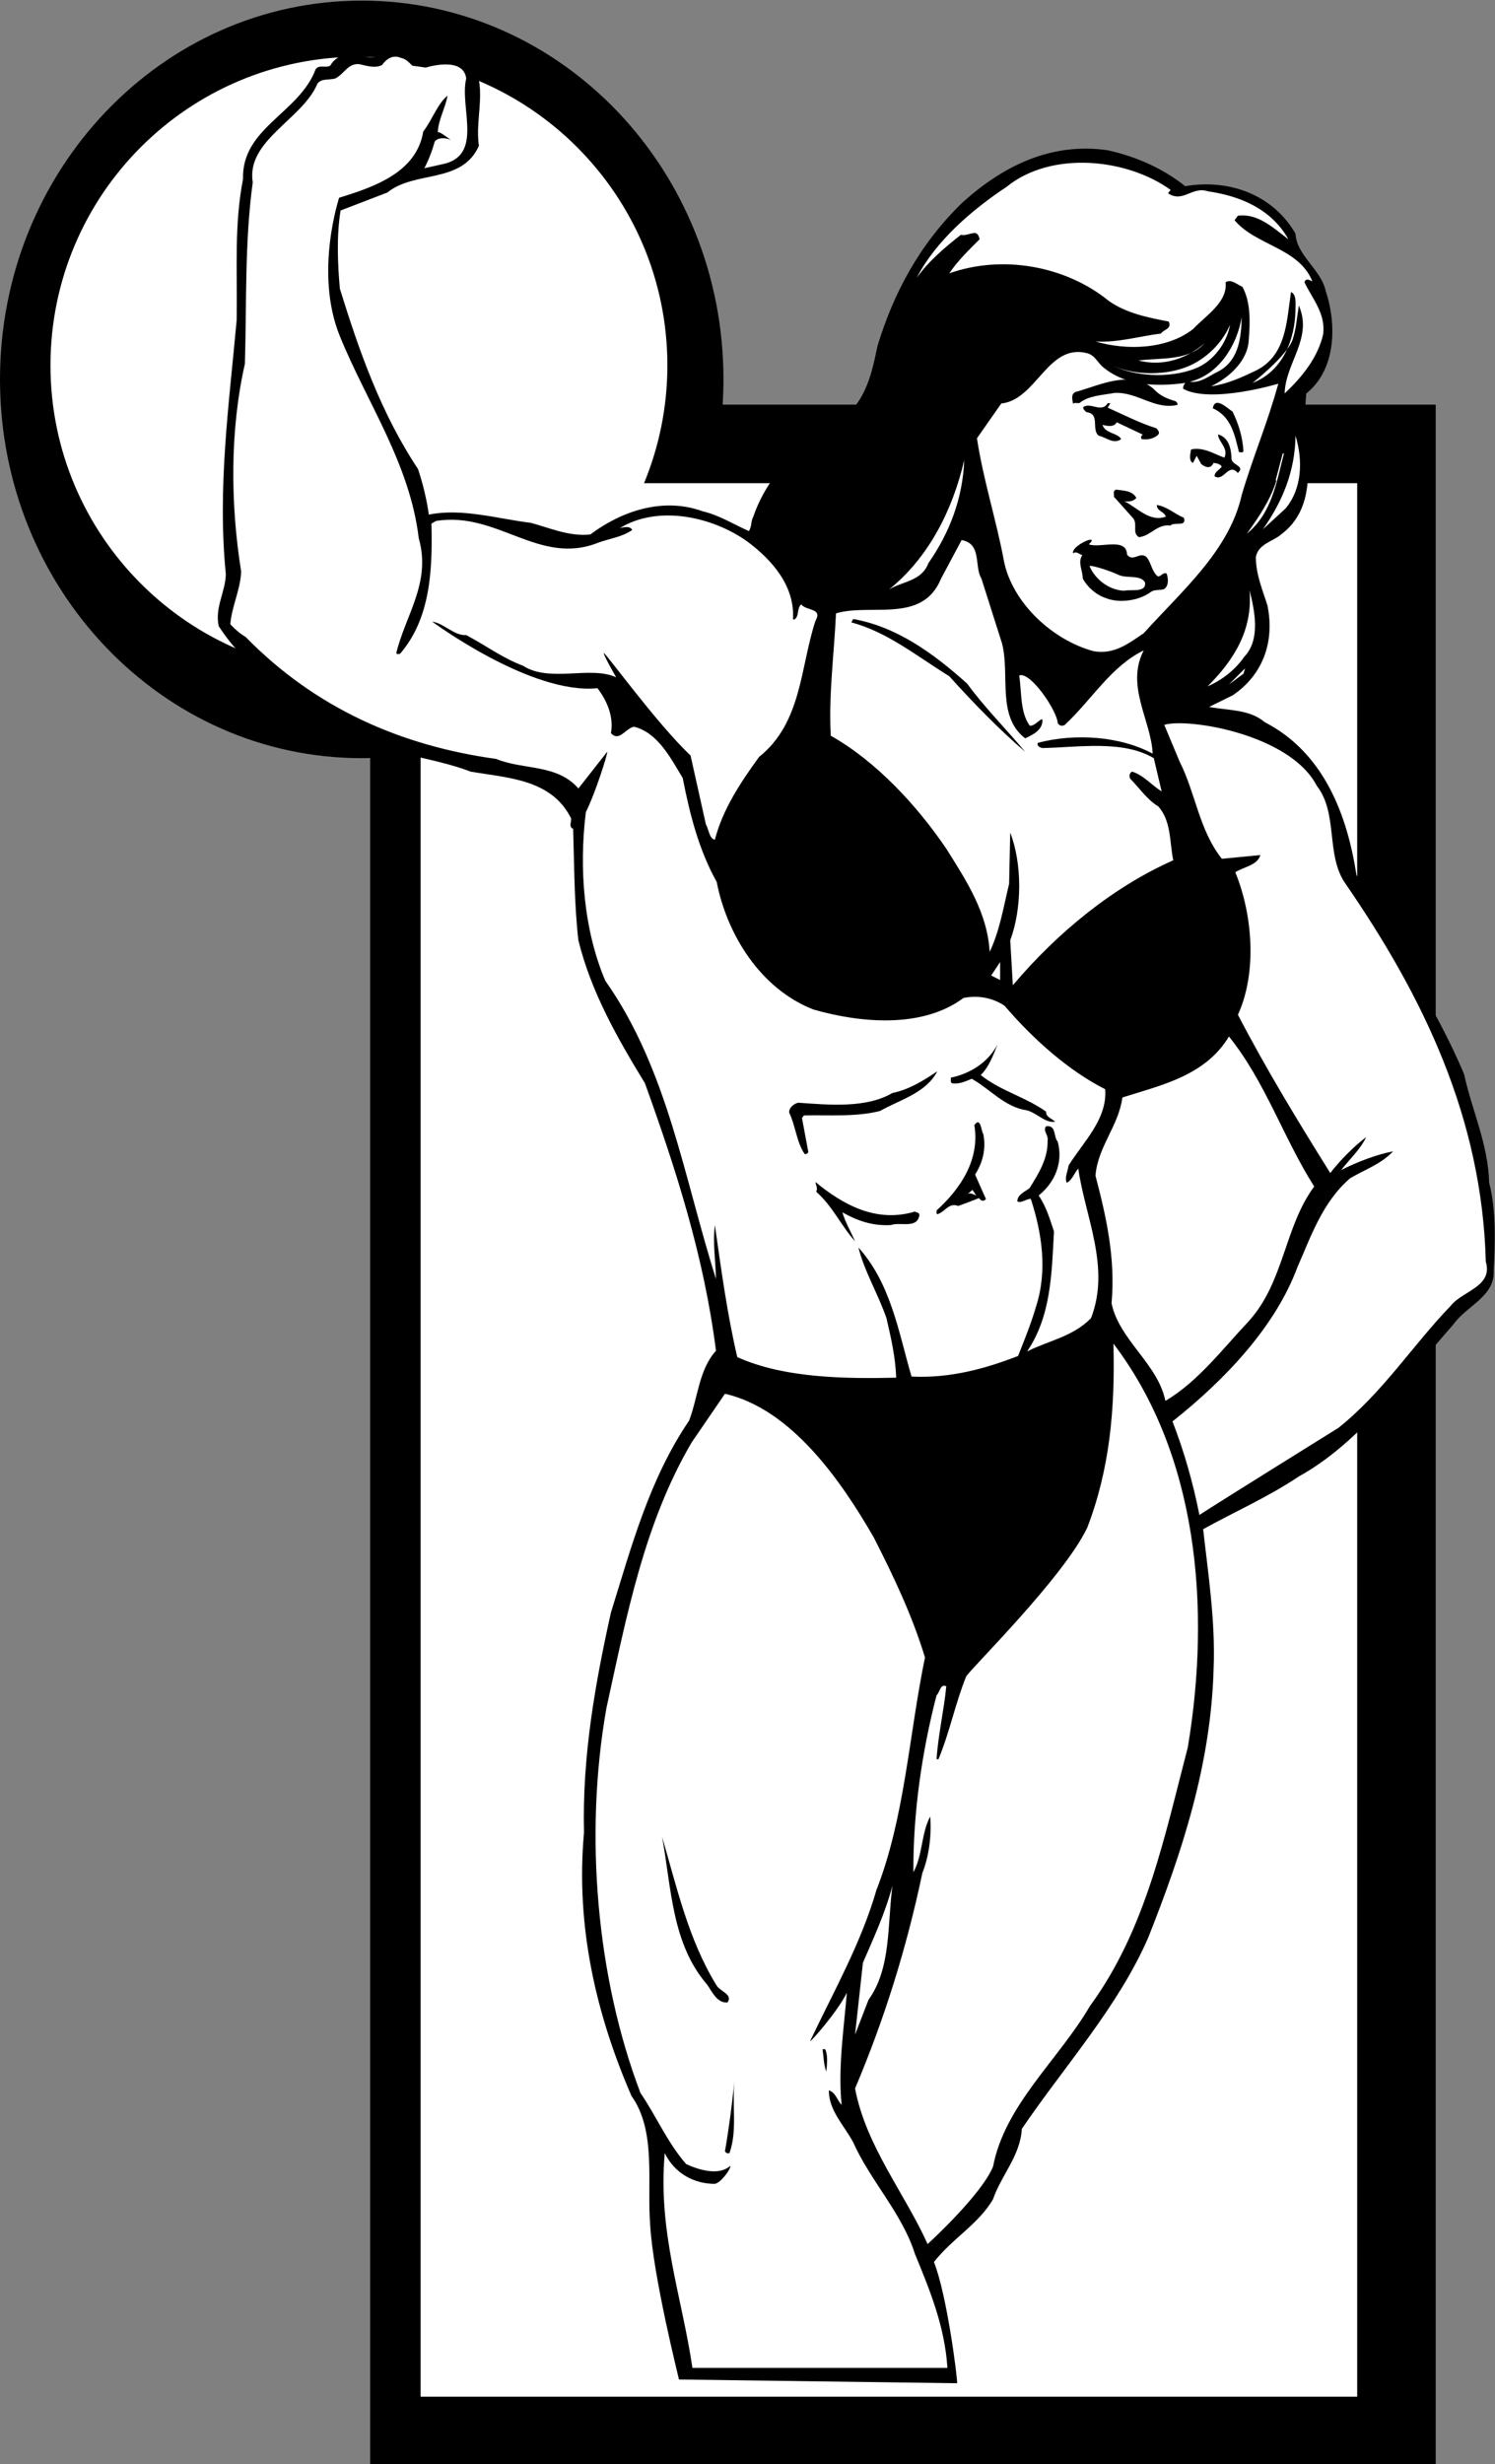 <?xml version="1.0" encoding="UTF-8" standalone="no"?>
<svg
   xmlns:dc="http://purl.org/dc/elements/1.1/"
   xmlns:cc="http://creativecommons.org/ns#"
   xmlns:rdf="http://www.w3.org/1999/02/22-rdf-syntax-ns#"
   xmlns:svg="http://www.w3.org/2000/svg"
   xmlns="http://www.w3.org/2000/svg"
   viewBox="0 0 533.013 878"
   height="878"
   width="533.013"
   xml:space="preserve"
   id="svg2"
   version="1.1"><rect x="0" y="0" width="533.013" height="878" fill="#808080" stroke="none"/><defs
     id="defs6" /><g
     transform="matrix(1.333,0,0,-1.333,0,878)"
     id="g10"><g
       transform="scale(0.1)"
       id="g12"><path
         id="path14"
         style="fill:#000000;fill-opacity:1;fill-rule:nonzero;stroke:none"
         d="m 1932.81,5505 c 1.4,22.32 2.19,44.81 2.19,67.5 C 1935,6131.69 1501.84,6585 967.5,6585 433.164,6585 0,6131.69 0,5572.5 0,5013.31 433.164,4560 967.5,4560 c 7.523,0 15.02,0.12 22.5,0.3 V 0 H 3840 V 5505 H 1932.81" /><path
         id="path16"
         style="fill:#ffffff;fill-opacity:1;fill-rule:nonzero;stroke:none"
         d="m 1722.58,5295 c 40.15,97.07 62.42,203.42 62.42,315 0,455.64 -369.36,825 -825,825 -455.637,0 -825,-369.36 -825,-825 0,-455.63 369.363,-825 825,-825 56.51,0 111.68,5.71 165,16.53 V 180 H 3630 V 5295 H 1722.58" /><path
         id="path18"
         style="fill:#000000;fill-opacity:1;fill-rule:nonzero;stroke:none"
         d="m 1171,6425 c 27,4 60,14 86,0 51,-64 12,-151 24,-228 -46,-103 -171,-65 -245,-125 l -125,-48 c -11,-65 -8.004,-142 -2,-209 52,-168 110,-333 209,-482 13,-39 23,-80 29,-122 89,18 183,-11 273,-22 52,-14 102,-37 159,-31 81,61 193,101 300,62 44,-10 83,-35 124,-53 8,12 5,27 12,39 37,109 133,210 238,261 64,50 79,123 94,195 43,141 112,272 228,384 108,97 236,161 388,139 75,-17 145,-47 207,-96 118,20 235,-23 295,-127 3,-59 69,-96 81,-154 30,-90 27,-210 -52,-273 -15,-122 50,-286 -65,-375 -23,-21 -63,-26 -70,-62 0,-48 18,-88 31,-130 20,-98 -13,-186 -93,-240 l -63,-31 c 52,-10 108,-6 149,-41 157,-81 220,-246 245,-408 92,-179 210,-347 288,-533 21,-97 64,-185 67,-290 19,-72 16,-163 12,-235 4,-69 -73,-94 -108,-144 -123,-139 -248,-315 -413,-406 -82,-55 -171,-94 -256,-141 13,-117 33,-245 28,-372 -7,-258 -85,-493 -175,-720 -80,-184 -223,-342 -338,-511 -4,-72 -55,-123.996 -77,-188.004 C 2618,642.004 2546,602.004 2498,540 c 35,-87.996 63,-311 62,-324 l -744,10 c -1,6.004 -69,275 -77,413 -9,115 17,251 -50,345 -93,214 -150,451 -127,704 -5,204 30,399 72,588 55,177 103,357 209,513 24,62 26,136 72,187 -32,252 -107,485 -190,715 -74,121 -144,244 -178,382 -11,96 -11,196 -14,298 -15,7 -1,22 -7,31 -53,102 -168,105 -267,122 -107,41 -230,45 -328,106 -122,79 -263.996,154 -346,283 -11,50 18,91 19,139 -23,231 9,457 29,679 2,136 -7,253 17,377 -4,137 150,176 194,293 8.996,14 27,3 38.996,10 41.004,68 118.004,-16 160.004,50 58,20 70,-56 128,-36" /><path
         id="path20"
         style="fill:#ffffff;fill-opacity:1;fill-rule:nonzero;stroke:none"
         d="m 1139,6406 c 0,0 100,32 108,-29 -19,-78 49,-209 -67,-230 l -45,-10 c 12,23 21,47 28,72 11,12 34,9 46,2 1,-3 -33,26 -38,22 1,33 20,64 26,98 -27,-22 -41,-65 -65,-96 -18,-111 -134.996,-149 -224.996,-177 1.996,5 -67.887,-198.36 1.996,-370 72.777,-178.76 187,-340 211,-540 34,-119 -36,-206 -60,-307 2,-5 6,-2 10,-2 81,94 87,222 84,348 l 12,7 c 164,27 276,-121 434,-58 30,11 64,15 91,34 -6,12 -24,7 -33,5 103,63 249,30 341,-36 67,-50 127,-119 122,-207 l 2,-2 c 16,7 7,30 20,41 14,-18 58,-9 38,-44 -41,-125 -36,-272 -151,-364 -50,-69 -97,-140 -118,-221 -15,3 -16,27 -24,41 l -41,184 c -89,84 -226,273 -232,274 -1,-5 23,-47 33,-65 -67,32 -178,-15 -249,31 -54,20 -101,55 -152,82 -33,-2 -58,31 -91,36 0,0 264,-196 442,-178 26,-34 44,-77 36,-120 22,-25 40,14 62,17 64,-16 99,-86 130,-137 19,-97 43,-192 91,-278 27,-140 117,-286 259,-341 126,-36 291,-51 401,31 40,8 79,0 110,-21 77,-90 172,-174 269,-223 6,-80 -58,-140 -98,-204 -2,-16 -11,-31 -5,-46 15,7 20,26 31,38 18,-128 87,-264 34,-400 -49,-50 -114,-60 -171,-89 64,94 66,207 72,321 -11,33 -21,67 -41,96 44,35 66,89 51,144 -12,13 -3,45 -31,41 -10,-11 7,-24 4,-38 1,-49 -24,-88 -48,-127 -12,-10 -33,-17 -33,-36 12,-5 23,7 36,7 30,-92 45,-192 14,-288 -13,-45 -31,-89 -48,-132 -88,-34 -181,-60 -285,-55 -35,120 -55,248 -142,345 16,-64 53,-125 75,-189 12,-52 24,-103 26,-159 -133,-3 -299,-2 -425,55 -27,115 -43,234 -60,353 -6,-51 2,-93 3,-144 -86,271 -129,560 -296,797 -57,134 -71,298 -52,451 25,49 60,160 57,161 l -77,-98 c -57,66 -148,49 -220,79 -254,35 -483,135 -669.996,326 -15,9 -28.004,20 -41.004,34 4,49 27,91 29,141 -29,181 -30,379 10,555 5,164 -1,323 21,485 -18,113 133,168 173,264 11,15 32,9 48.004,14 23.996,12 33.996,42 65,38 17.996,-4 40.996,-12 59.996,-2 12,17 30,28 50,19 15,-3 21,-12 31,-21 l 36,-5" /><path
         id="path22"
         style="fill:#ffffff;fill-opacity:1;fill-rule:nonzero;stroke:none"
         d="m 3131,6079 -7,-9 c 41,-27 63,20 108,5 84,-12 169,-47 214,-128 -41,31 -82,70 -135,63 l -9,-12 c 57,-68 171,-73 208,-163 -2,-1 -17,12 -21,-3 21,-44 57,-83 50,-139 -14,-61 -55,-113 -103,-158 2,82 76,147 38,235 -5,-30 -7,-61 -16,-89 -13,-44 -108,-118 -108,-118 81,31 114,116 115,197 0,17 3,39 -12,46 -12,-79 -12,-171 -96,-211 -38,-18 -75,-35 -118,-41 48,23 99,68 101,125 4,48 5,101 -17,141 -14,6 -31,22 -45,12 6,-53 -53,-89 -87,-125 -69,-54 -177,-58 -261,-33 60,-4 117,14 175,21 7,11 30,12 21,32 -56,11 -113,22 -160,55 -114,93 -283,125 -427,74 22,33 53,63 81,91 -1,7 -4,15 -12,17 -15,-1 -25,-8 -38,-5 -42,-33 -87,-71 -118,-115 51,99 148,182 240,243 119,97 321,77 439,-8" /><path
         id="path24"
         style="fill:#ffffff;fill-opacity:1;fill-rule:nonzero;stroke:none"
         d="m 3251,5590 c -22,-12 -42,-27 -69,-24 78,19 127,98 139,173 -1,-59 -9,-122 -70,-149" /><path
         id="path26"
         style="fill:#ffffff;fill-opacity:1;fill-rule:nonzero;stroke:none"
         d="m 3198,5602 c -70,-28 -170,-23 -235,14 60,-35 169,-38 238,3 39,23 72,59 89,100 -8,-48 -44,-98 -92,-117" /><path
         id="path28"
         style="fill:#ffffff;fill-opacity:1;fill-rule:nonzero;stroke:none"
         d="m 3189,5674 -29,-17 29,17" /><path
         id="path30"
         style="fill:#ffffff;fill-opacity:1;fill-rule:nonzero;stroke:none"
         d="m 3045,5623 c 62,8 132,-2 177,46 -48,-41 -111,-63 -177,-46" /><path
         id="path32"
         style="fill:#ffffff;fill-opacity:1;fill-rule:nonzero;stroke:none"
         d="m 2946,5609 c 59,-53 144,-57 224,-46 -3,-5 -7,-10 -5,-16 75,-40 254,14 254,14 -29,-106 -67,-193 -98,-298 -33,-148 -160,-256 -262,-369 -40,-27 -79,-58 -134,-48 -109,29 -218,129 -240,242 -20,108 -55,215 -72,327 l 65,93 c 94,10 124,160 228,135 20,-5 26,-19 40,-34" /><path
         id="path34"
         style="fill:#000000;fill-opacity:1;fill-rule:nonzero;stroke:none"
         d="m 3144.14,5514.31 c 3,-3 6,-5 5,-10 -61,-13.99 -106,35 -168,32 -33,-5.99 -69,-7 -94,-27 -6,-0.99 -13,2 -17,-2 -2,11.01 -8,30 12,33.01 61,18 143,56.99 202,8 17,-19.01 38,-28 60,-34.01" /><path
         id="path36"
         style="fill:#000000;fill-opacity:1;fill-rule:nonzero;stroke:none"
         d="m 2962.75,5496.88 c 43,-19 85,-41 130,-55 5,-5 10,-12 5,-17 -12,-12 -30,-14 -44,-12 -3,4 -2.01,9 2.99,12 l -70,33 c -6.99,-15 -28.99,-9 -37.99,-7 7.99,-24 41,-21 50,-38 -21,-15 -40,5 -60,9 -21,17 5,59 -33,63 -4.01,4 -10,8 -8,14 20,13 48.99,-17 65,10 h 7 l -7,-12" /><path
         id="path38"
         style="fill:#000000;fill-opacity:1;fill-rule:nonzero;stroke:none"
         d="m 3296.74,5486.23 c 16.01,-32.99 27.01,-67.99 29.01,-106 -3,-5 -8,-1.99 -12,-1.99 -11,43.99 -20,95 -70,116.99 6,33 37.99,1 52.99,-9" /><path
         id="path40"
         style="fill:#ffffff;fill-opacity:1;fill-rule:nonzero;stroke:none"
         d="m 3438,5227 -60,-55 c 52,74 86,155 87,250 20,-65 18,-142 -27,-195" /><path
         id="path42"
         style="fill:#ffffff;fill-opacity:1;fill-rule:nonzero;stroke:none"
         d="m 3335,5160 c 32,45 63,90 79,142 l -2,1 19,72 3,-1 c -20,-77 -32,-159 -99,-214" /><path
         id="path44"
         style="fill:#000000;fill-opacity:1;fill-rule:nonzero;stroke:none"
         d="m 3293.75,5363.28 c -2.01,-21.01 39,-21.01 17,-41.01 -25,29.01 -37,-23.99 -62,-8.99 -1,12 12.99,17 19,26 -4,7 -13,9 -22,10 -8,-18 -23,-11 -33,-3 l -12,22 -10,-19 c -12,5 -7,25 -5,36 33,6.99 60.99,-12 89,-22 11.99,25 -16,42 -17,62 28,-7 35,-37 36,-62" /><path
         id="path46"
         style="fill:#ffffff;fill-opacity:1;fill-rule:nonzero;stroke:none"
         d="m 2483,5081 c -18,-48 -69,-48 -105,-70 108,87 171,216 201,346 -4,-103 -39,-194 -96,-276" /><path
         id="path48"
         style="fill:#000000;fill-opacity:1;fill-rule:nonzero;stroke:none"
         d="m 3039.32,5255.75 c -10,-13 -32.01,-9.01 -32.01,-9.01 36.01,-17.99 68,-56.99 111.01,-40.99 -5,14 -25,15 -24,30.99 26.99,-3.99 46.99,-23.99 71.99,-33.99 9,-26.01 -26,-10 -36,-21.01 -35,5 -53,-27.99 -84,-30.99 -19,10.99 -2.99,33 -15,50 l -51.99,58 c 0.99,6 -4.01,17.99 6.99,19 19,-3 42.01,-2 53.01,-22" /><path
         id="path50"
         style="fill:#ffffff;fill-opacity:1;fill-rule:nonzero;stroke:none"
         d="m 2625,5040 55,-173 c 22,-84 -15,-195 62,-254 19,9 48,22 46,50 -3,6 -21,-19 -34,-16 -26,37 -21,88 -28,134 29,12 101,-93 103,-127 4,-8 13,-9 19,-5 72,67 124,157 211,199 -49,-95 20,-187 24,-276 -87,47 -208,55 -307,29 -4,-9 7,-13 12,-14 98,2 215,22 298,-27 l 21,-89 c -27,17 -49,44 -79,53 -8,-4 -8,-13 -5,-19 22,-22 45,-56 75,-74 35,-39 30,-95 40,-144 -160,-71 -309,-192 -429,-334 l -7,120 c 32,86 32,205 0,288 l -3,-137 c -15,-62 -25,-125 -52,-182 -6,105 -62,190 -116,276 -78,115 -188,234 -309,302 -6,111 9,218 14,327 92,28 231,-29 281,93 l 55,103 c 55,-10 33,-70 53,-103" /><path
         id="path52"
         style="fill:#000000;fill-opacity:1;fill-rule:nonzero;stroke:none"
         d="m 2920.03,5141.89 c -0.73,-4.12 -5.24,-7.63 -7.92,-10.21 29.63,-11.62 100.89,19.94 102.33,-27.46 16.06,-21.29 33.56,8.89 52.14,-6.56 12.97,-15.72 13.1,-36.99 29.77,-51.71 9.43,-1.16 12.55,11.27 23.97,7.74 4.45,-13.68 6.35,-33.23 -7.26,-42.1 -12.04,-3.05 -26.21,-0.5 -35.24,-7.5 -30.72,-22.81 -83.73,-31.19 -121.04,-15.88 -25.73,8.54 -49.32,30.28 -60.71,51.81 -0.12,21.27 -14.36,43.48 -1.27,62.97 -8.5,1.2 -14.64,11.53 -24.59,4.49 -5.54,16.91 50.27,44.25 49.82,34.41" /><path
         id="path54"
         style="fill:#ffffff;fill-opacity:1;fill-rule:nonzero;stroke:none"
         d="m 2992.77,5049.46 c 22.26,-9.46 57.13,1.26 69.8,-19.46 4.07,-28.7 -36.89,-18.02 -56.66,-22.51 -42.07,2.51 -77.03,31.89 -91.32,64.89 -4.53,6.63 49.44,-9.22 78.18,-22.92" /><path
         id="path56"
         style="fill:#ffffff;fill-opacity:1;fill-rule:nonzero;stroke:none"
         d="m 3328,4831 c -25,-36 -61,-63 -98,-79 72,72 121,152 112,257 14,-55 30,-132 -14,-178" /><path
         id="path58"
         style="fill:#000000;fill-opacity:1;fill-rule:nonzero;stroke:none"
         d="m 2587,4759 c 46,-63 104,-121 155,-182 -68,58 -140,132 -203,202 -86,53 -165,118 -262,144 l 5,9 c 117,-21 215,-92 305,-173" /><path
         id="path60"
         style="fill:#ffffff;fill-opacity:1;fill-rule:nonzero;stroke:none"
         d="m 3287,4757 43,43 -4,-14 z" /><path
         id="path62"
         style="fill:#ffffff;fill-opacity:1;fill-rule:nonzero;stroke:none"
         d="m 3522,4486 c 58,-74 23,-186 77,-262 208,-302 365,-626 375,-1010 20,-67 -63,-78 -94,-118 -103,-107 -181,-231 -300,-326 0,0 -333,-207 -372,-233 -17,86 -41,170 -72,250 140,111 275,253 334,412 37,84 67,174 141,238 39,23 83,38 115,72 -46,-9 -95,-28 -139,-50 23,29 52,56 67,88 -32,-24 -69,-61 -96,-96 -87,139 -172,279 -247,423 52,114 39,269 -7,381 23,15 59,18 67,46 l -103,-10 c -61,77 -70,175 -113,260 l -41,98 c 62.13,19.32 336.65,-24.51 408,-163" /><path
         id="path64"
         style="fill:#ffffff;fill-opacity:1;fill-rule:nonzero;stroke:none"
         d="m 2651,3979 24,36 v -48 z" /><path
         id="path66"
         style="fill:#ffffff;fill-opacity:1;fill-rule:nonzero;stroke:none"
         d="m 3515,3415 c -80,-108 -80,-255 -175,-360 -69,-73 -136,-162 -223,-213 -20,99 -124,163 -144,261 11,122 -15,234 -43,341 6,77 62,133 72,209 104,33 222,58 285,163 98,-122 145,-270 228,-401" /><path
         id="path68"
         style="fill:#000000;fill-opacity:1;fill-rule:nonzero;stroke:none"
         d="m 2623,3713 c 54,-43 119,-58 175,-98 -1,-15 16,-18 24,-27 -27,-4 -50,25 -77,31 -57,8 -99,58 -146,84 -17,-7 -33,-15 -53,-12 -5,4 -2,10 -3,15 50,10 100,40 125,89 -11,-29 -24,-62 -45,-82" /><path
         id="path70"
         style="fill:#000000;fill-opacity:1;fill-rule:nonzero;stroke:none"
         d="m 2354,3617 c -66,-17 -141,-10 -204,-12 l -5,-7 17,-91 c -1,-2 -5,-7 -10,-5 -22,33 -24,75 -41,110 -2,14 14,25 24,27 84,-6 182,-15 252,26 44,9 83,33 120,58 -30,-58 -100,-76 -153,-106" /><path
         id="path72"
         style="fill:#000000;fill-opacity:1;fill-rule:nonzero;stroke:none"
         d="m 2630,3555 c 8,-40 -2,-77 -22,-108 10,-22 19,-44 29,-65 -3,-6 -11,-6 -14,-3 l -5,5 c -16,-7 -37,-14 -55,-21 -26,10 -36,-17 -56,-22 -4,2 -1,6 -2,10 66,60 116,137 101,228 17,24 18,-15 24,-24" /><path
         id="path74"
         style="fill:#000000;fill-opacity:1;fill-rule:nonzero;stroke:none"
         d="m 2447,3348 c 4,-3 12,-2 12,-9 -5,-38 -51,-18 -76,-27 -50,-3 -91,12 -130,34 7,-24 22,-51 34,-77 -35,37 -60,94 -104,132 5,10 -1,17 -2,26 74,-61 163,-110 266,-79" /><path
         id="path76"
         style="fill:#ffffff;fill-opacity:1;fill-rule:nonzero;stroke:none"
         d="m 2611,3391 c -8,3 -17,9 -24,3 l 14,12 10,-15" /><path
         id="path78"
         style="fill:#ffffff;fill-opacity:1;fill-rule:nonzero;stroke:none"
         d="M 3177,1916 C 3114,1675 3065,1429 2915,1224 2831,1080 2688,961 2656,795 2624,717.996 2481,587.996 2481,587.996 2421,722.004 2316,850 2287,1004 c 78,184 138,376 180,576 18,45 25,102 21,151 -24,-44 -20,-104 -45,-149 -1,159 23,323 62,473 9,8 10,32 26,24 -6,-63 -22,-131 -26,-195 h 5 c 30,72 45,149 74,221 10,19 260,264 324,398 59,153 75,314 70,492 224,-294 262,-702 199,-1079" /><path
         id="path80"
         style="fill:#ffffff;fill-opacity:1;fill-rule:nonzero;stroke:none"
         d="m 2337,2477 c 53,-104 103,-209 137,-321 -43,-208 -54,-428 -130,-622 -41,-142 -114,-270 -177,-403 -2,-7 74,79 98,129 -8,-98 -24,-200 -14,-300 -12,12.996 -16,32.996 -34,39 -1,-53 41,-94 65,-139 46,-102.996 131,-190 165,-297.996 40,-97.004 80,-194.008 87,-305 h -682 c -28,190 -93,365 -74,573.996 26,-53.004 77,-82 134,-82 17,3.004 45,43.004 41,48.004 C 1923,770 1869,786 1835,802.004 1784,861 1756,929 1713,992.004 1596,1299 1562,1682 1622,2021 c 54,246 101,494 228,710 l 89,130 c 179,-41 312,-235 398,-384" /><path
         id="path82"
         style="fill:#000000;fill-opacity:1;fill-rule:nonzero;stroke:none"
         d="m 1915,1282 c 9,-19 46,-25 31,-48 -28,-3 -42,30 -55,48 -94,109 -95,256 -120,394 39,-133 70,-273 144,-394" /><path
         id="path84"
         style="fill:#ffffff;fill-opacity:1;fill-rule:nonzero;stroke:none"
         d="m 2323,1241 -36,-93 21,192 c 29,67 60,134 79,206 -14,-105 -3,-220 -64,-305" /><path
         id="path86"
         style="fill:#000000;fill-opacity:1;fill-rule:nonzero;stroke:none"
         d="m 2207,1109 c 8,-17 5,-41 3,-60 -7,19 -7,40 -10,60 h 7" /><path
         id="path88"
         style="fill:#000000;fill-opacity:1;fill-rule:nonzero;stroke:none"
         d="m 1951,831 c -5,-1 -9,0 -12,5 11,63 19,126.996 26,192 -8,-68 8,-135.996 -14,-197" /></g></g></svg>